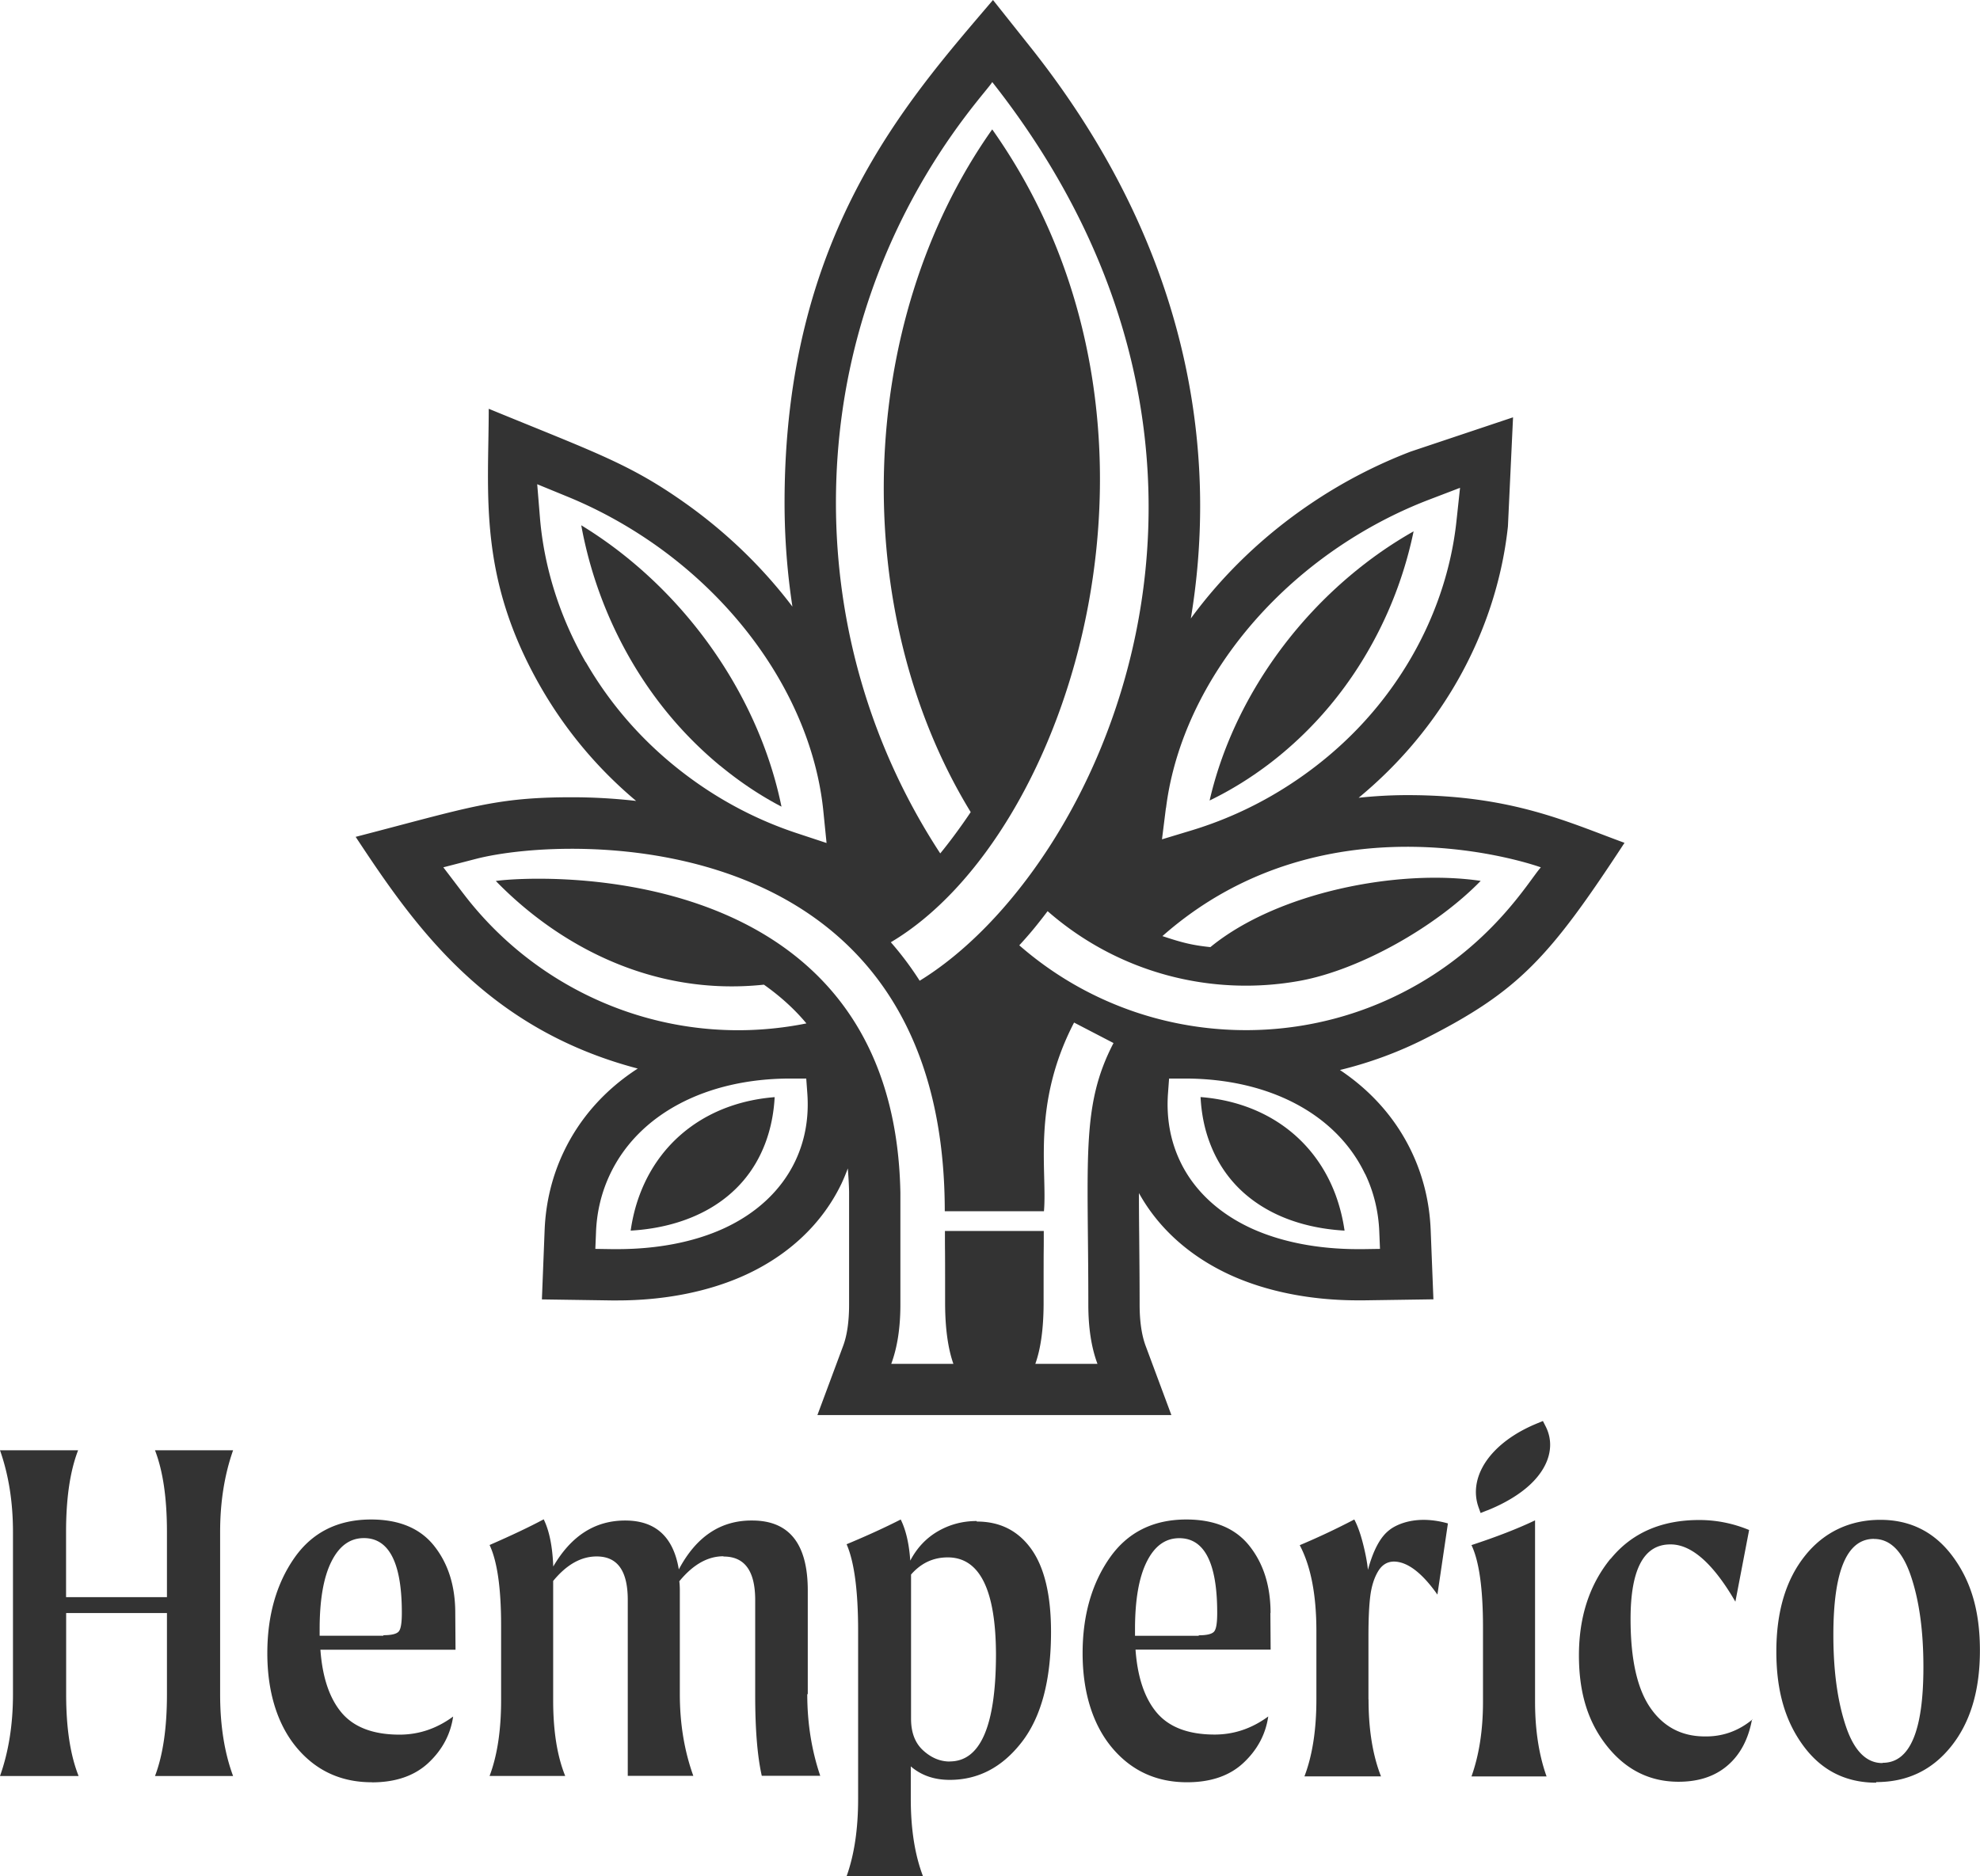 <?xml version="1.0" encoding="UTF-8"?> <svg xmlns="http://www.w3.org/2000/svg" viewBox="0 0 231.98 219.86"> <defs> <clipPath id="clippath"> <path style="fill:none" d="M0 0h231.98v219.86H0z"></path> </clipPath> <style>.cls-2{fill:#333}</style> </defs> <g style="isolation:isolate"> <g id="_Слой_2" data-name="Слой 2"> <g style="mix-blend-mode:multiply" id="_Слой_1-2" data-name="Слой 1"> <g style="clip-path:url(#clippath)"> <path class="cls-2" d="M0 208.11h9.21c-.98-2.47-1.46-5.65-1.46-9.58v-9.52h11.81v9.52c0 3.93-.46 7.11-1.4 9.58h9.15c-1-2.69-1.52-5.88-1.52-9.58v-19.01c0-3.55.52-6.74 1.52-9.58h-9.15c.95 2.47 1.4 5.65 1.4 9.58v7.63H7.74v-7.63c0-3.93.46-7.11 1.41-9.58H0c1 2.84 1.52 6.02 1.52 9.58v19.01c0 3.58-.52 6.77-1.52 9.58M43.58 208.85c2.75 0 4.96-.75 6.59-2.26 1.63-1.52 2.61-3.33 2.92-5.45-1.92 1.41-4.01 2.12-6.28 2.12-3.07 0-5.33-.86-6.77-2.55-1.43-1.69-2.27-4.16-2.5-7.4h15.83l-.03-4.3c0-3.18-.83-5.79-2.47-7.86-1.63-2.06-4.1-3.1-7.4-3.1-3.9 0-6.91 1.52-9 4.53-2.09 3.01-3.15 6.74-3.15 11.15s1.12 8.23 3.38 10.98c2.27 2.75 5.22 4.13 8.86 4.13m-6.11-17.95c0-3.44.46-6.08 1.38-7.91.92-1.84 2.18-2.75 3.81-2.75 2.95 0 4.44 2.92 4.44 8.74 0 1.18-.11 1.92-.37 2.21-.26.29-.86.43-1.81.43l.03.06h-7.48v-.78ZM84.78 182.39c2.47 0 3.7 1.69 3.7 5.1v11.21c0 3.98.26 7.11.77 9.38h6.85c-1-2.95-1.52-6.14-1.52-9.58l.06.03v-12.16c0-5.48-2.18-8.2-6.51-8.2-3.7-.03-6.56 1.89-8.6 5.73-.63-3.81-2.72-5.73-6.28-5.73s-6.34 1.81-8.43 5.39c-.09-2.35-.46-4.19-1.12-5.53-1.72.92-3.84 1.92-6.34 3.01.89 1.89 1.35 5.02 1.35 9.4v8.8c0 3.55-.46 6.51-1.35 8.86h8.86c-.95-2.35-1.41-5.3-1.41-8.86v-13.99c1.58-1.92 3.27-2.87 5.1-2.87 2.44 0 3.64 1.69 3.64 5.1v20.61h7.68c-1.06-2.95-1.58-6.14-1.58-9.58v-12.16c0-.49-.03-.83-.06-1.06 1.6-1.95 3.32-2.93 5.16-2.93M119.7 204.15c2.29-2.95 3.44-7.25 3.44-12.93 0-4.33-.78-7.57-2.32-9.72-1.55-2.15-3.67-3.21-6.37-3.21l-.03-.06c-1.63 0-3.15.4-4.53 1.2-1.38.8-2.46 1.95-3.24 3.44-.14-2.01-.52-3.61-1.12-4.82-1.86.95-3.99 1.92-6.34 2.9.89 2.03 1.35 5.42 1.35 10.15v19.72c0 3.53-.46 6.54-1.35 9.03h8.95c-.95-2.49-1.43-5.5-1.43-9.06v-3.81c1.23 1.06 2.75 1.58 4.56 1.58 3.33 0 6.14-1.46 8.43-4.41m-8.43 2.26c-1.12 0-2.15-.43-3.1-1.29-.95-.86-1.43-2.09-1.43-3.73V184.5c1.18-1.35 2.61-2.01 4.3-2.01 3.76 0 5.65 3.84 5.65 11.5-.03 8.29-1.84 12.41-5.42 12.41M148.86 189.01c0-3.18-.83-5.79-2.47-7.86-1.63-2.06-4.1-3.1-7.4-3.1-3.9 0-6.91 1.52-9 4.53-2.09 3.01-3.15 6.74-3.15 11.15s1.12 8.23 3.38 10.98c2.27 2.75 5.22 4.13 8.86 4.13 2.75 0 4.96-.74 6.59-2.26 1.63-1.52 2.61-3.33 2.92-5.45-1.92 1.41-4.01 2.12-6.28 2.12-3.07 0-5.33-.86-6.77-2.55-1.43-1.69-2.27-4.16-2.5-7.4h15.83l-.03-4.3Zm-6.62 2.18c-.26.29-.86.43-1.81.43l.03.06h-7.48v-.78c0-3.44.46-6.08 1.38-7.91.92-1.84 2.18-2.75 3.81-2.75 2.95 0 4.44 2.92 4.44 8.74 0 1.18-.11 1.92-.37 2.21M160.33 199.13v-7.4c0-1.89.06-3.41.2-4.59.14-1.18.43-2.15.89-2.95.46-.8 1.09-1.21 1.92-1.21 1.57.03 3.27 1.32 5.07 3.87l1.23-8.34c-4.45-1.25-6.78.71-6.85.77-1.06.8-1.89 2.35-2.52 4.67-.09-.89-.29-1.95-.6-3.15-.31-1.21-.66-2.12-1-2.75a85.182 85.182 0 0 1-6.39 3.01c1.29 2.44 1.95 5.79 1.95 10.06v8c0 3.56-.46 6.57-1.4 9.03h8.97c-.97-2.47-1.46-5.48-1.46-9.03M172.4 208.16h8.8c-.89-2.49-1.35-5.42-1.35-8.74v-21.27c-1.98.95-4.47 1.92-7.45 2.9.89 1.86 1.35 5.07 1.35 9.63v8.74c0 3.33-.46 6.25-1.35 8.74M188.69 182.65c-2.47 3.04-3.7 6.82-3.7 11.33s1.12 7.91 3.33 10.67c2.21 2.75 4.99 4.13 8.34 4.13 2.35 0 4.27-.63 5.76-1.92 1.47-1.27 2.41-3.05 2.84-5.33-1.62 1.32-3.47 1.97-5.51 1.94-2.72 0-4.85-1.12-6.39-3.35-1.55-2.24-2.32-5.71-2.32-10.41 0-5.82 1.55-8.74 4.65-8.74 2.46-.03 5.02 2.21 7.63 6.71l1.61-8.4c-1.86-.77-3.81-1.17-5.85-1.17-4.44 0-7.91 1.52-10.38 4.56M205.29 201.43s-.02.06-.02.09c.02-.01.04-.02.05-.04l-.03-.06ZM219.82 208.88v-.06c3.64 0 6.56-1.4 8.8-4.21 2.24-2.81 3.35-6.54 3.35-11.21s-1.06-8.14-3.18-11.01c-2.12-2.87-4.96-4.3-8.49-4.3s-6.6 1.41-8.83 4.22c-2.24 2.81-3.35 6.54-3.35 11.21s1.06 8.2 3.18 11.07c2.12 2.87 4.96 4.3 8.52 4.3m-.26-28.56c1.92 0 3.35 1.46 4.33 4.36.98 2.9 1.46 6.45 1.46 10.66 0 7.48-1.58 11.21-4.76 11.21l-.06.03c-1.86 0-3.3-1.43-4.27-4.33-.97-2.9-1.46-6.45-1.46-10.67 0-7.51 1.58-11.27 4.76-11.27M174.27 176.98c.08-.03.16-.07.24-.1 1.9-.79 3.53-1.78 4.72-2.88 1.34-1.24 2.15-2.64 2.34-4.04.14-.99-.03-1.96-.51-2.88l-.29-.57-.73.3s-.02 0-.02.01c-4.02 1.66-6.65 4.37-7.05 7.26-.12.87-.03 1.73.26 2.54l.24.67.8-.32ZM161.08 74.84c2.1-3.94 3.64-8.22 4.54-12.58a48.36 48.36 0 0 0-5.78 3.85c-9.16 7.09-15.7 17.18-18.12 27.69 2.51-1.21 4.92-2.71 7.22-4.48 5-3.87 9.09-8.74 12.14-14.48"></path> <path class="cls-2" d="M41.67 98.06c6.74 10.2 15.1 22.43 33.05 27.15-3.78 2.44-6.76 5.74-8.67 9.75-1.36 2.85-2.11 5.94-2.24 9.17l-.32 8.13 8.14.12h.69c5.52 0 10.67-1.02 14.91-2.94 5.2-2.36 9.13-6.09 11.37-10.77.27-.58.51-1.16.73-1.76.07.89.13 1.8.15 2.74v13.21c0 1.97-.23 3.59-.69 4.83l-3.02 8.12h41.47l-3.02-8.12c-.46-1.24-.7-2.87-.7-4.83 0-3.03-.03-5.72-.05-8.1-.02-1.84-.03-3.48-.03-4.96 2.3 4.15 6 7.46 10.77 9.63 4.24 1.92 9.39 2.94 14.91 2.94h.69l8.13-.12-.32-8.13c-.13-3.23-.88-6.32-2.24-9.17-1.86-3.91-4.75-7.14-8.39-9.57 3.45-.84 6.81-2.07 9.97-3.67 10.98-5.57 14.56-9.49 23.37-22.95-6.65-2.43-13.22-5.59-25.42-5.59-1.94 0-3.85.11-5.73.31 4.32-3.57 7.97-7.76 10.87-12.51 3.62-5.93 5.91-12.61 6.62-19.29l.6-12.78-11.98 4.01a57.82 57.82 0 0 0-11.74 6.12c-5.54 3.74-10.3 8.34-14.03 13.44 2.74-16.47 1.59-41.09-18.53-66.62L116.34 0c-10.18 11.96-24.42 27.67-24.42 58.9 0 4.1.31 8.17.92 12.18-3.4-4.49-7.59-8.58-12.41-12.02-6.59-4.69-10.5-5.96-23.17-11.16 0 10.07-1.31 19.76 6.14 32.69 2.91 5.04 6.64 9.49 11.13 13.26-2.9-.33-5.47-.43-7.51-.43-9.04 0-12.03 1.19-25.35 4.64m51.49 38.02c-1.62 3.39-4.53 6.12-8.42 7.89-3.47 1.58-7.75 2.4-12.42 2.4h-.6l-1.97-.03.08-1.96c.09-2.41.65-4.7 1.66-6.82 3.34-7 11.23-11.18 21.12-11.18h1.85l.13 1.78c.2 2.85-.28 5.51-1.43 7.92m66.78 1.47c1.01 2.11 1.57 4.4 1.66 6.82l.08 1.97-1.97.03h-.6c-4.67 0-8.95-.83-12.42-2.4-3.89-1.77-6.81-4.49-8.42-7.88-1.15-2.41-1.63-5.08-1.43-7.93l.13-1.78h1.84c9.89 0 17.78 4.18 21.12 11.18m20.6-35.93c-1.38 1.52-5.86 9.44-16.31 14.73-10.16 5.15-21.55 5.53-31.35 2.18-4.96-1.7-9.48-4.31-13.45-7.77.81-.88 1.6-1.79 2.34-2.74.33-.41.65-.83.97-1.25v-.02c8.39 7.34 19.34 10.04 29.61 8.16 6.94-1.28 15.83-6.25 21.14-11.7-9.64-1.43-23.82 1.32-31.67 7.76-2.26-.23-3.47-.58-5.62-1.29 19.43-17.15 44.33-8.06 44.33-8.06m-43.91-6.94c1.44-11.58 9.02-23.03 20.28-30.64 3.32-2.24 6.86-4.09 10.51-5.49l3.66-1.4-.42 3.9c-.62 5.81-2.62 11.62-5.78 16.8-3.3 5.42-7.7 10-13.09 13.64a44.964 44.964 0 0 1-12.09 5.78l-3.54 1.07.46-3.67ZM116.25 9.61c35.24 44.7 12.46 92.46-8.5 105.31-.99-1.55-2.11-3.06-3.38-4.51 21.22-12.58 36.41-60.54 11.88-95.25-16.14 22.83-16.82 56.63-2.52 80-1.31 1.96-2.7 3.79-3.57 4.84-7.99-12.21-12.22-26.44-12.22-41.09 0-30.11 17.4-47.69 18.31-49.29M68.62 77.59c-3.03-5.26-4.88-11.11-5.36-16.94l-.32-3.91 3.63 1.49c3.62 1.49 7.11 3.42 10.38 5.74 11.07 7.88 18.37 19.52 19.52 31.13l.37 3.68-3.51-1.16c-4.23-1.4-8.25-3.44-11.94-6.07-5.29-3.77-9.58-8.47-12.75-13.96m42.09 64.34h11.58c.41-4.75-1.45-12.51 3.53-22.11l4.62 2.4c-3.82 7.36-2.95 13.34-2.95 30.66 0 2.72.36 5.03 1.07 6.93h-7.28c.63-1.76.95-4.07.97-6.93 0-9.2.02-4.5.02-8.64h-11.58c0 4.14.02-.56.02 8.64.02 2.86.35 5.17.97 6.93h-7.28c.71-1.91 1.07-4.22 1.07-6.93v-13.11c-.73-39.67-43.21-37.16-47.4-36.54 7.23 7.43 18.24 13.55 31.41 12.15 1.94 1.37 3.62 2.9 4.98 4.54-14.87 2.99-29.57-2.6-38.84-13.53-1.02-1.2-1.48-1.86-3.7-4.76l3.79-.98c11.15-2.89 54.96-4.16 54.96 41.28"></path> <path class="cls-2" d="M140.66 128.56c.1 1.9.45 3.68 1.07 5.32 1.24 3.32 3.44 5.93 6.54 7.73 2.59 1.51 5.76 2.39 9.26 2.59-.21-1.47-.57-2.88-1.06-4.21-2.49-6.67-8.32-10.85-15.81-11.44M84.37 89.72c2.28 1.88 4.68 3.49 7.19 4.8-2.21-10.83-8.6-21.35-17.7-28.86-1.85-1.53-3.78-2.9-5.76-4.11a49.15 49.15 0 0 0 4.32 13.01c2.96 5.96 6.98 11.06 11.95 15.17M74.95 139.99c-.5 1.33-.85 2.74-1.06 4.21 3.5-.2 6.67-1.09 9.26-2.59 3.1-1.8 5.3-4.4 6.54-7.73.61-1.64.97-3.43 1.07-5.32-7.49.59-13.32 4.77-15.81 11.43"></path> </g> </g> </g> </g> </svg> 